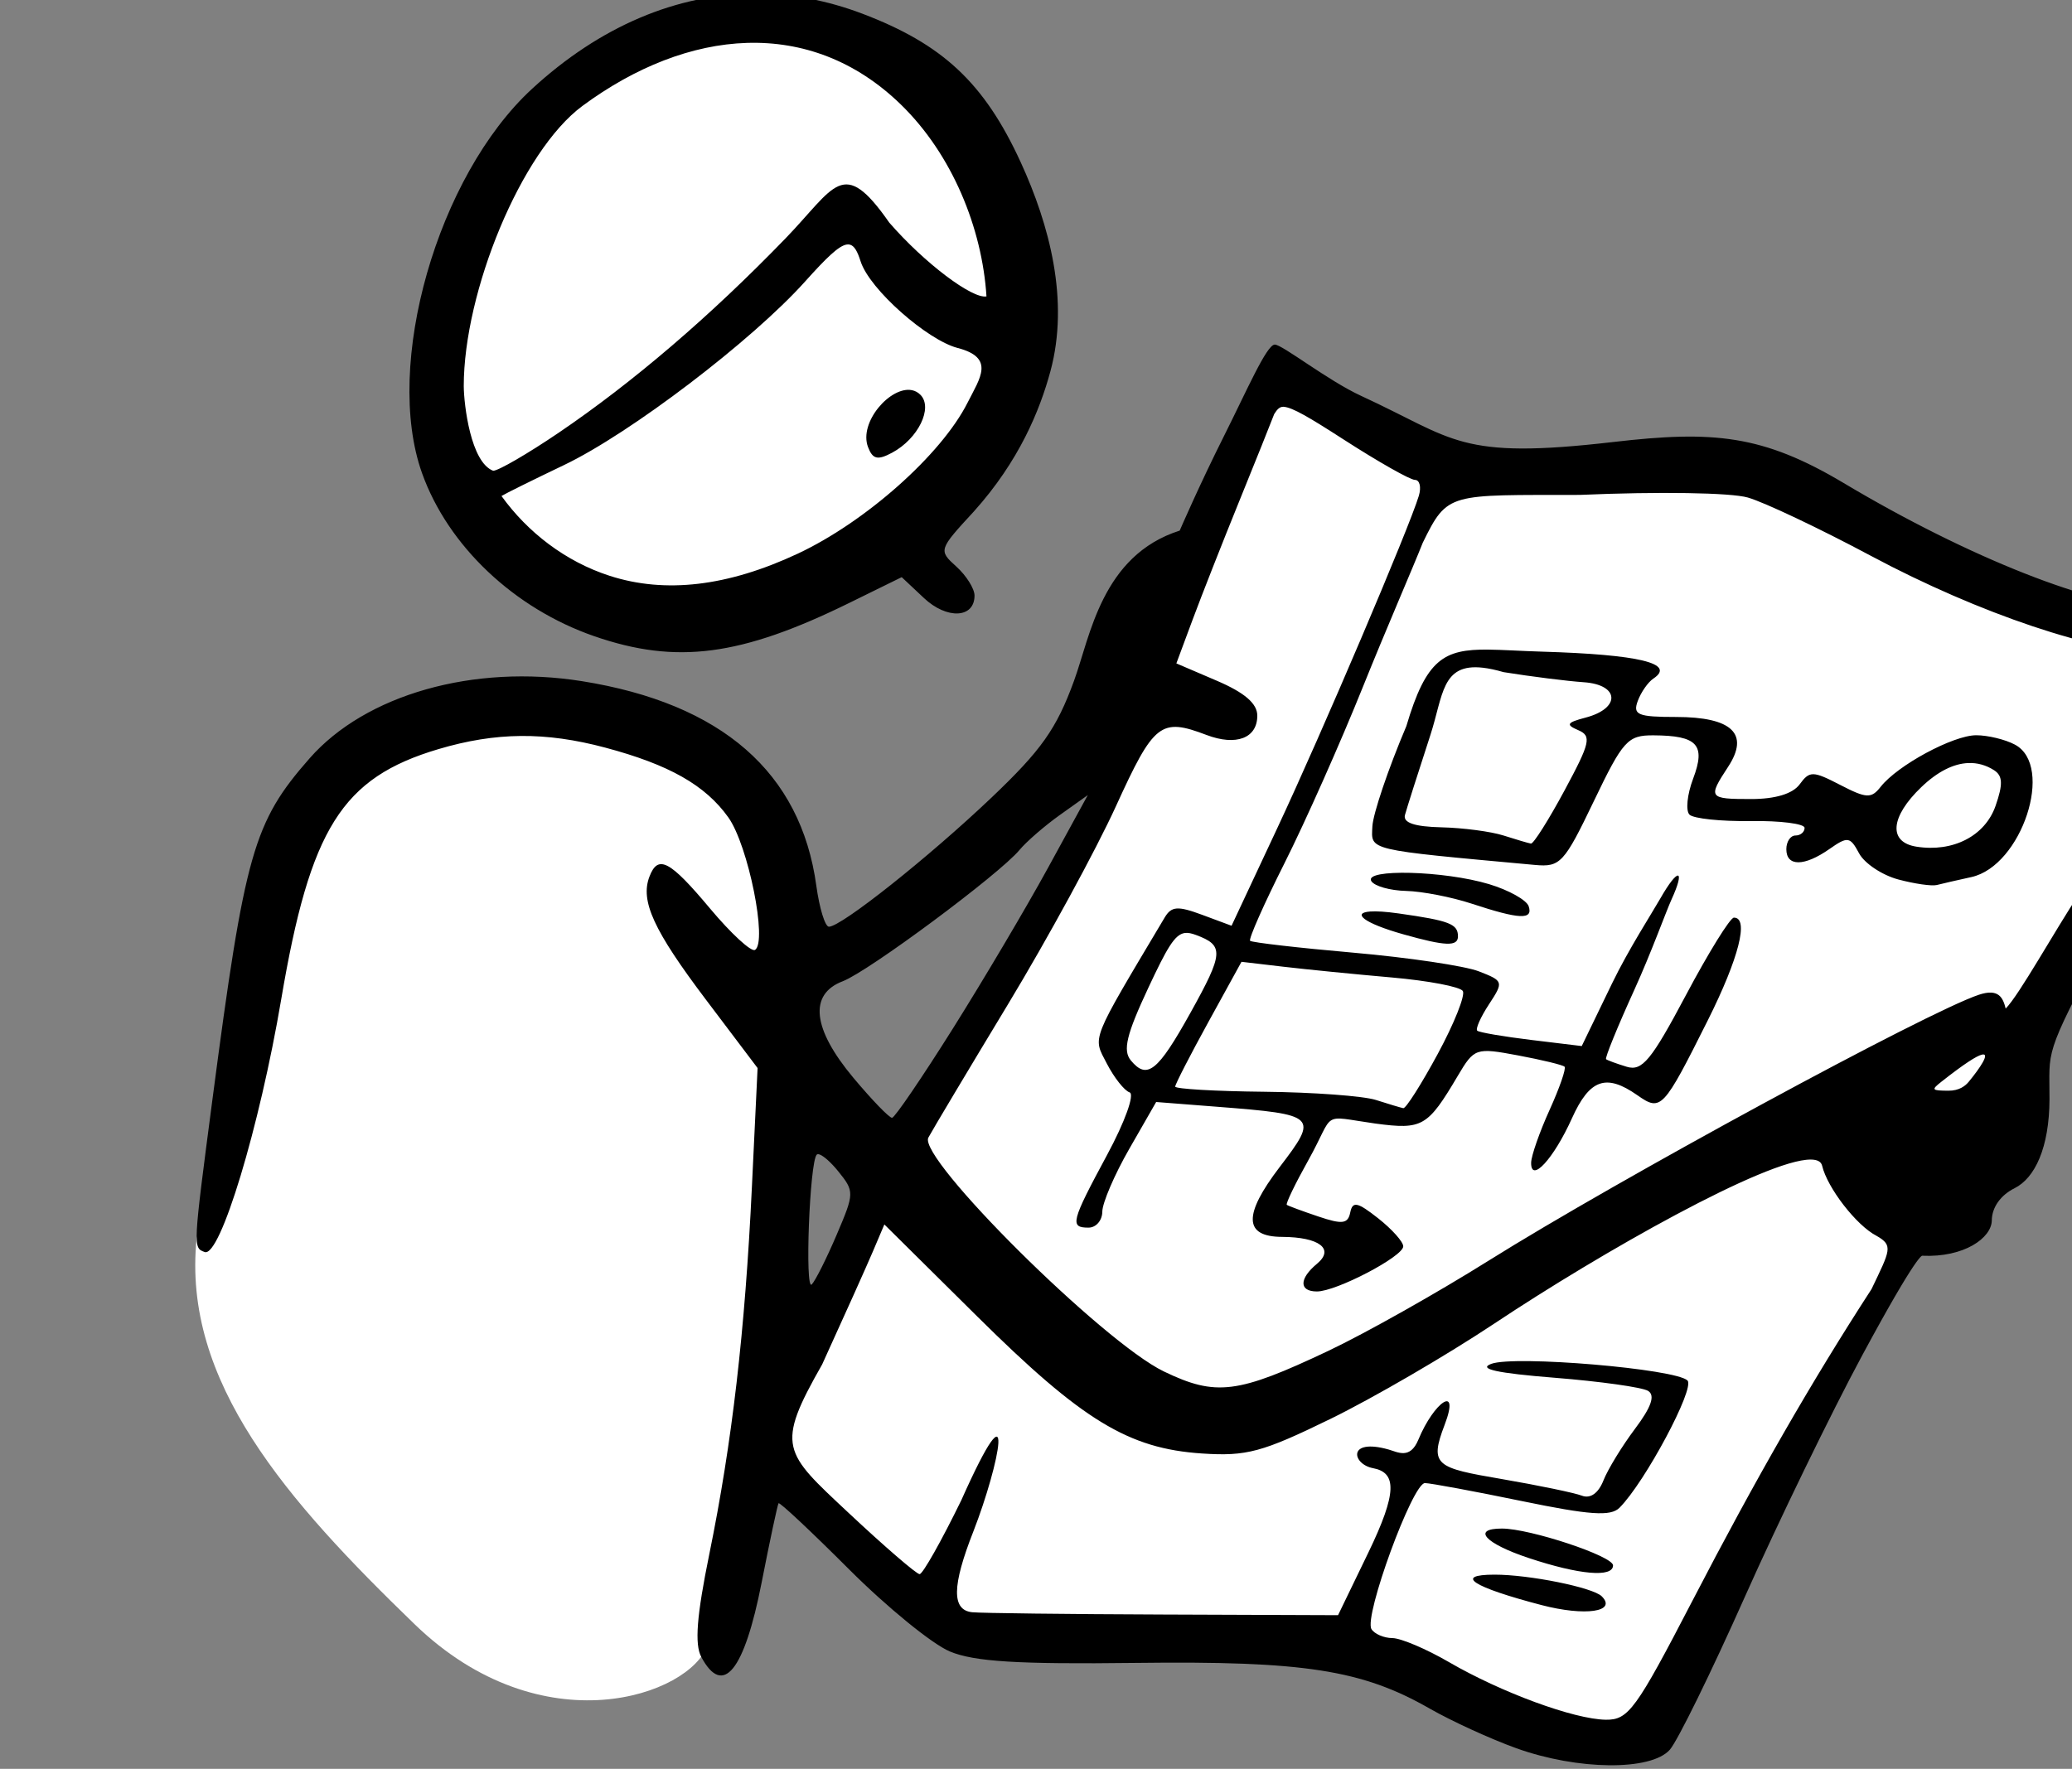 <?xml version="1.0" ?><svg height="166.754mm" viewBox="0 0 195.282 166.754" width="195.282mm" xmlns="http://www.w3.org/2000/svg">
    <rect x="0" y="0" width="195.282" height="166.754" fill="#808080" stroke="none"/>
    <path d="m 44369.189,-1425.387 c -41.223,0.281 -83.637,33.103 -101.582,64.998 -26.102,46.392 -44.667,104.187 17.803,139.768 9.284,10.713 68.368,36.17 134.006,-18.773 35.703,-29.886 53.516,-110.378 2.84,-163.06 -15.836,-16.463 -34.329,-23.059 -53.067,-22.932 z m 178.662,135.471 -51.876,118.145 -72.956,137.506 -56.681,104.186 c 0,0 7.753,-150.677 -0.11,-196.381 -7.864,-45.704 -53.296,-50.914 -97.855,-50.324 -44.56,0.59 -65.419,27.227 -72.518,51.504 -7.099,24.277 -21.842,94.061 -30.47,135.244 -5.242,50.914 32.108,93.276 77.541,137.211 45.433,43.935 98.073,25.262 104.189,7.373 6.116,-17.889 15.072,-63.594 15.072,-63.594 0,0 52.314,48.654 67.276,55.928 14.963,7.273 121.01,6.781 126.033,7.174 5.024,0.393 41.501,12.286 62.033,22.213 20.532,9.927 60.287,12.68 60.287,12.68 l 48.819,-92.293 162.728,-297.619 -52.422,-10.713 -119.371,-55.533 -108.449,4.324 z" fill="#fff" paint-order="markers stroke fill" transform="translate(36.093,-45.915) matrix(0.265,0,0,0.265,-11721.387,425.04)"/>
    <path d="m 47677.693,1004.906 c -27.858,0.03 -55.275,11.534 -79.533,33.895 -33.603,30.975 -52.826,98.171 -39.092,136.654 9.247,25.916 32.78,48.193 61.332,58.059 29.173,10.081 52.072,7.086 90.592,-11.846 l 18.682,-9.182 7.92,7.439 c 8.167,7.674 17.98,7.19 17.98,-0.889 0,-2.456 -2.908,-7.098 -6.463,-10.312 -6.401,-5.793 -6.343,-5.976 6.258,-19.645 16.078,-17.916 23.444,-35.962 27.197,-49.848 6.817,-25.221 -0.353,-52.09 -10.562,-74.344 -13.032,-28.41 -27.921,-42.061 -56.305,-52.852 -12.589,-4.786 -25.343,-7.144 -38.006,-7.131 z m 51.694,39.453 c 18.233,17.733 28.892,43.963 30.433,68.244 -4.971,0.974 -21.991,-11.768 -34.566,-26.244 -16.595,-23.808 -19.207,-12.701 -36.893,5.596 v 0 c -26.7,27.621 -54.251,51.227 -80.78,69.217 -10.923,7.405 -21.363,13.465 -23.203,13.465 -7.981,-3.002 -10.397,-23.372 -10.465,-30.102 0,-33.479 20.337,-83.531 42.227,-99.701 37.471,-27.68 80.905,-31.929 113.247,-0.475 z m -19.342,49.807 c 0.403,-0.071 0.775,-0.067 1.123,0.01 1.669,0.37 2.764,2.419 3.879,5.93 3.199,10.08 23.867,28.082 34.465,30.83 13.507,3.503 8.006,10.708 3.597,19.455 -9.364,18.58 -36.411,42.508 -60.443,53.754 -24.874,11.639 -47.078,14.251 -66.857,7.863 -15.743,-5.085 -29.171,-15.485 -38.475,-28.391 1.418,-0.883 11.016,-5.643 22.256,-11.02 23.549,-11.266 66.85,-44.243 85.711,-65.275 7.624,-8.501 11.925,-12.661 14.744,-13.156 z m 152.307,35.584 c -2.889,0 -10.056,16.588 -17.981,32.369 -8.825,17.566 -15.826,33.803 -15.826,33.803 -27.74,8.85 -31.832,37.649 -37.578,53.408 -6.234,17.099 -11.606,24.703 -29.393,41.613 -22.356,21.25 -53.39,45.898 -57.791,45.898 -1.363,0 -3.379,-6.574 -4.482,-14.609 -5.518,-40.261 -33.643,-64.801 -83.367,-72.746 -38.477,-6.147 -76.904,4.743 -96.836,27.443 -19.964,22.738 -23.043,33.562 -34.59,121.549 -6.914,52.69 -6.912,52.594 -2.715,54.096 5.468,1.954 19.494,-44.404 27.195,-89.877 10.308,-60.869 21.599,-78.841 55.928,-89.037 20.408,-6.06 37.971,-6.221 59.272,-0.545 22.769,6.068 35.661,13.377 43.832,24.85 7.07,9.93 13.987,44.333 9.474,47.123 -1.329,0.82 -8.526,-5.809 -15.996,-14.732 -14.323,-17.109 -18.49,-19.303 -21.541,-11.35 -3.331,8.679 1.475,19.142 20.145,43.865 l 18.312,24.252 -2.016,42.174 c -2.462,51.541 -7.03,90.941 -15.171,130.826 -4.47,21.892 -5.255,31.984 -2.842,36.496 7.704,14.39 15.282,5.063 21.453,-26.396 2.953,-15.062 5.671,-27.788 6.035,-28.281 0.368,-0.494 11.666,10.1 25.106,23.541 13.443,13.441 29.553,26.576 35.804,29.188 8.702,3.636 24.158,4.59 66.035,4.074 59.897,-0.74 80.544,2.463 104.596,16.227 7.831,4.48 21.698,10.833 30.818,14.117 21.859,7.872 47.953,8.125 54.631,0.529 2.748,-3.122 14.744,-27.574 26.658,-54.338 11.918,-26.763 30.717,-65.451 41.772,-85.969 19.858,-36.846 21.35,-35.418 21.35,-35.418 14.904,0.68 24.656,-6.346 24.726,-12.58 0.05,-4.63 3.125,-8.966 8.113,-11.453 7.183,-3.585 12.353,-14.358 12.403,-31.689 0.05,-17.727 -2.302,-14.749 18.959,-54.84 12.777,-24.088 32.01,-51.226 35.924,-61.932 3.915,-10.706 11.32,-23.913 16.457,-29.352 13.421,-14.208 6.883,-24.139 -8.403,-26.666 -6.692,-1.107 -17.4,-2.007 -23.797,-2.047 -22.997,-0.071 -67.783,-17.741 -112.31,-44.312 -28.841,-17.209 -46.371,-18.748 -81.944,-14.617 -55.336,6.426 -56.266,-1.008 -89.666,-16.389 -12.002,-5.528 -28.058,-18.265 -30.753,-18.265 z m -129.002,16.224 c -7.604,-1.583 -19.047,11.396 -15.649,20.252 1.663,4.335 3.408,4.741 8.551,1.988 9.281,-4.966 14.672,-16.011 10.066,-20.617 -0.875,-0.875 -1.882,-1.397 -2.968,-1.623 z m 132.23,5.906 c 3.111,0.276 8.943,3.682 21.092,11.523 12.338,7.962 23.822,14.477 25.519,14.477 1.702,0 2.33,2.556 1.395,5.678 -3.394,11.357 -34.499,84.398 -50.348,118.236 l -16.252,34.703 -10.453,-3.885 c -8.722,-3.239 -10.932,-3.078 -13.349,0.982 -26.66,44.788 -25.617,42.157 -20.58,51.898 2.603,5.035 6.255,9.662 8.113,10.281 1.884,0.627 -1.646,10.461 -7.967,22.189 -12.871,23.891 -13.396,25.93 -6.633,25.93 2.677,0 4.879,-2.554 4.899,-5.676 0.02,-3.124 4.331,-13.179 9.591,-22.346 l 9.561,-16.67 22.037,1.719 c 35.221,2.75 35.752,3.266 21.922,21.379 -13.065,17.11 -12.81,24.817 0.828,24.887 13.267,0.073 18.755,4.298 12.42,9.557 -6.416,5.327 -6.426,9.859 -0.02,9.859 6.898,0 30.688,-12.443 30.688,-16.051 0,-1.619 -4.015,-6.107 -8.92,-9.975 -7.36,-5.803 -9.097,-6.17 -9.926,-2.094 -0.828,4.082 -2.798,4.333 -11.353,1.449 -5.693,-1.92 -10.737,-3.781 -11.209,-4.137 -0.473,-0.356 2.954,-7.471 7.615,-15.809 9.857,-17.635 3.858,-15.949 23.916,-13.113 16.711,2.216 18.545,1.155 29.264,-16.951 5.883,-9.937 6.384,-10.106 21.437,-7.295 8.477,1.584 15.925,3.391 16.551,4.016 0.624,0.624 -1.78,7.556 -5.34,15.406 -3.562,7.849 -6.497,16.274 -6.547,18.723 -0.119,7.492 8.006,-1.343 14.52,-15.789 6.279,-13.925 12.135,-15.986 23.267,-8.188 8.405,5.886 9.158,5.087 25.028,-26.623 11.071,-22.121 14.751,-36.597 9.297,-36.557 -1.338,0.01 -9.005,12.393 -17.034,27.52 -12.364,23.292 -15.592,27.202 -21.086,25.531 -3.569,-1.086 -6.873,-2.297 -7.341,-2.693 -0.47,-0.396 4.068,-11.529 10.08,-24.738 6.012,-13.21 11.289,-27.914 13.218,-32.127 4.919,-10.741 2.501,-11.735 -4.076,-0.184 -2.768,4.862 -11.21,17.931 -17.123,30.156 l -10.75,22.223 -17.957,-2.174 c -9.876,-1.196 -18.521,-2.675 -19.207,-3.289 -0.688,-0.612 1.184,-4.827 4.156,-9.367 5.288,-8.066 5.205,-8.332 -3.615,-11.758 -4.963,-1.929 -25.044,-4.914 -44.623,-6.633 -19.579,-1.719 -36.093,-3.621 -36.699,-4.227 -0.606,-0.606 4.91,-13.061 12.26,-27.676 7.348,-14.617 19.906,-42.869 27.906,-62.783 7.998,-19.916 17.936,-42.763 21.228,-51.129 8.899,-18.192 9.294,-16.935 55.838,-17.039 28.138,-1.212 53.693,-0.814 59.791,0.935 5.854,1.68 25.562,11.021 43.795,20.76 38.575,20.606 80.251,34.592 103.065,34.592 12.5,0 16.054,1.14 16.054,5.15 0,6.882 -19.234,41.258 -44.671,79.834 -9.503,14.412 -21.66,36.514 -26.547,41.465 -0.967,-3.9 -2.503,-7.249 -9.526,-4.916 -18.445,6.127 -128.406,65.789 -174.558,94.711 -18.197,11.403 -43.745,25.782 -56.774,31.953 v 0 c -32.313,15.305 -39.99,16.271 -58.507,7.363 -21.723,-10.45 -87.693,-75.97 -83.786,-83.213 1.564,-2.902 14.319,-24.254 28.338,-47.449 14.019,-23.195 31.307,-54.934 38.416,-70.531 13.467,-29.55 15.881,-31.446 32.149,-25.262 10.556,4.014 18.082,1.161 18.082,-6.857 0,-4.312 -4.475,-8.175 -14.395,-12.428 l -14.39,-6.168 5.804,-15.613 c 3.195,-8.587 10.553,-27.29 16.348,-41.564 5.798,-14.274 11.488,-28.454 12.643,-31.51 1.054,-1.712 1.971,-2.7 3.431,-2.602 z m 72.65,86.375 c -15.703,-0.139 -22.02,3.34 -29.072,27.211 -6.44,15.166 -11.87,31.223 -12.088,35.684 -0.409,8.683 -2.55,8.175 57.868,13.719 8.953,0.822 10.337,-0.679 20.865,-22.639 10.391,-21.67 12.06,-23.521 21.23,-23.471 15.661,0.078 18.664,3.353 14.117,15.402 -2.13,5.639 -2.714,11.404 -1.302,12.809 1.411,1.407 11.198,2.437 21.75,2.283 10.55,-0.151 19.185,0.943 19.185,2.432 0,1.489 -1.46,2.709 -3.244,2.709 -1.786,0 -3.246,2.189 -3.246,4.865 0,6.247 6.371,6.217 15.346,-0.068 6.479,-4.539 7.338,-4.413 10.527,1.547 1.91,3.57 8.184,7.753 13.941,9.295 v 0 c 5.758,1.543 11.929,2.428 13.713,1.967 1.786,-0.462 7.304,-1.729 12.268,-2.818 17.922,-3.934 29.655,-39.544 15.519,-47.109 -3.449,-1.846 -9.653,-3.346 -13.785,-3.346 -8.211,0.013 -27.997,10.691 -33.99,18.344 -3.317,4.234 -5.044,4.155 -14.363,-0.664 -9.739,-5.037 -10.902,-5.055 -14.43,-0.232 -2.465,3.371 -8.64,5.248 -17.268,5.248 -15.159,0 -15.442,-0.401 -8.179,-11.484 7.673,-11.711 1.398,-17.713 -18.522,-17.713 -13.597,0 -15.44,-0.763 -13.627,-5.678 1.153,-3.122 3.649,-6.709 5.547,-7.973 8.094,-5.385 -5.012,-8.563 -39.552,-9.59 -7.696,-0.229 -13.973,-0.678 -19.208,-0.725 z m -1.841,6.453 c 2.111,0.241 4.537,0.754 7.34,1.568 9.813,1.573 22.635,3.187 28.494,3.588 12.769,0.871 13.227,9.284 0.683,12.584 -6.707,1.764 -7.158,2.527 -2.642,4.457 4.846,2.071 4.307,4.444 -4.868,21.479 -5.674,10.533 -11.042,19.031 -11.935,18.883 -0.893,-0.149 -5.272,-1.439 -9.732,-2.867 -4.46,-1.429 -14.422,-2.742 -22.137,-2.92 -9.521,-0.22 -13.675,-1.626 -12.938,-4.379 0.598,-2.23 4.659,-15.004 9.024,-28.387 4.6,-14.108 3.932,-25.695 18.711,-24.006 z m 172.634,33.906 c 3.191,-0.123 6.254,0.714 9.114,2.529 3.13,1.988 3.265,4.974 0.574,12.691 -3.74,10.731 -15.143,16.607 -28.19,14.524 -10.028,-1.602 -9.265,-10.595 1.801,-21.195 5.707,-5.468 11.384,-8.343 16.701,-8.549 z m -313.162,11.399 -14.136,25.848 c -7.776,14.215 -23.047,40.016 -33.934,57.334 -10.886,17.317 -20.579,31.557 -21.539,31.627 -0.96,0.079 -7.164,-6.339 -13.787,-14.262 -14.554,-17.409 -15.901,-29.704 -3.76,-34.32 9.127,-3.47 55.694,-38.065 62.859,-46.699 2.485,-2.995 8.969,-8.612 14.409,-12.486 z m 114.758,27.668 c -8.827,-0.23 -15.312,0.702 -13.928,2.939 1.101,1.785 6.661,3.356 12.354,3.492 5.693,0.138 16.193,2.173 23.33,4.525 17.011,5.607 21.918,5.834 20.285,0.934 -0.737,-2.213 -7.063,-5.751 -14.058,-7.861 -7.987,-2.409 -19.156,-3.8 -27.983,-4.029 z m -14.322,13.752 c -6.547,0.47 -2.428,4.102 11.746,8.104 15.041,4.247 19.465,4.416 19.465,0.74 0,-4.428 -2.999,-5.588 -21.086,-8.156 -4.575,-0.649 -7.943,-0.844 -10.125,-0.688 z m -65.986,7.65 c 1.179,-0.175 2.448,0.118 3.982,0.685 10.092,3.733 9.905,6.414 -1.928,27.691 -11.625,20.9 -15.41,23.929 -21.191,16.963 -2.939,-3.542 -1.578,-9.212 6.221,-25.875 6.645,-14.202 9.377,-18.94 12.916,-19.465 z m 20.205,10.242 14.974,1.758 c 8.239,0.967 25.568,2.685 38.512,3.82 12.941,1.134 24.294,3.3 25.232,4.812 0.934,1.514 -3.077,11.585 -8.916,22.379 -5.84,10.795 -11.355,19.481 -12.256,19.303 -0.901,-0.176 -5.288,-1.492 -9.751,-2.92 -4.459,-1.429 -22.344,-2.744 -39.741,-2.922 -17.396,-0.178 -31.629,-1.004 -31.629,-1.834 0,-0.831 5.306,-11.16 11.788,-22.953 z m 263.336,33.023 c 3.076,-0.733 -0.719,4.829 -4.676,9.641 -1.132,1.377 -3.284,3.233 -7.299,3.193 -5.902,-0.04 -6.114,-0.294 -2.434,-3.193 8.242,-6.495 12.563,-9.201 14.409,-9.641 z m -413.334,35.549 c 1.469,0.552 4.008,2.794 6.498,5.863 5.889,7.267 5.878,7.797 -0.489,22.707 -3.583,8.398 -7.566,16.337 -8.845,17.642 -2.526,2.574 -0.767,-43.499 1.763,-46.17 0.212,-0.223 0.583,-0.227 1.073,-0.043 z m 352.48,1.779 c 2.271,0.016 3.674,0.709 4.023,2.197 1.834,7.811 12.15,21.243 19.366,24.947 6.043,3.432 4.814,5.1 -1.795,18.936 -21.359,32.944 -41.094,67.292 -63.678,110.842 v 0 c -20.097,38.756 -22.796,42.467 -30.818,42.357 -11.265,-0.15 -37.14,-9.661 -55.833,-20.521 -8.029,-4.664 -17.066,-8.499 -20.083,-8.52 -3.017,-0.022 -6.364,-1.46 -7.438,-3.197 -2.769,-4.479 14.632,-51.999 19.021,-51.949 1.997,0.025 17.491,2.904 34.428,6.396 24.265,5.007 31.637,5.513 34.762,2.389 9.031,-9.031 26.93,-42.534 24.187,-45.275 -4.155,-4.158 -61.464,-9.022 -69.787,-5.924 -4.85,1.806 2.02,3.312 22.518,4.945 16.224,1.292 31.183,3.393 33.246,4.668 2.602,1.608 1.183,5.732 -4.637,13.482 -4.61,6.141 -9.672,14.423 -11.244,18.404 -1.793,4.538 -4.648,6.55 -7.656,5.396 -2.635,-1.012 -15.457,-3.672 -28.488,-5.912 -23.308,-4.005 -25.881,-4.768 -20.334,-19.279 5.647,-14.773 -3.79,-8.163 -9.332,5.258 -2.959,7.165 -7.359,4.42 -10.629,3.502 -14.786,-4.149 -12.956,5.245 -5.516,6.643 8.375,1.573 8.764,8.507 -1.689,30.113 l -10.735,22.191 -62.213,-0.234 c -34.219,-0.127 -64.767,-0.494 -67.892,-0.812 -7.359,-0.749 -7.227,-9.374 0.441,-28.844 9.23,-23.699 15.823,-56.161 -4.347,-10.963 -7.041,14.439 -13.703,26.254 -14.809,26.254 -1.104,0 -12.519,-9.854 -25.367,-21.898 -23.03,-21.587 -26,-23.386 -9.293,-52.715 7.737,-16.951 15.881,-35.089 18.094,-40.307 l 4.029,-9.486 33.062,32.758 c 37.311,36.968 53.751,46.992 79.909,48.721 15.859,1.049 21.366,-0.433 45.613,-12.268 15.166,-7.403 41.441,-22.693 58.392,-33.977 38.129,-25.384 96.615,-58.434 112.514,-58.32 z m -109.857,131.272 c -10.864,0 -6.055,5.298 9.509,10.475 17.993,5.985 30.008,7.037 30.008,2.627 0,-3.305 -29.547,-13.102 -39.517,-13.102 z m -2.657,16.396 c -14.564,0.028 -7.79,4.41 16.719,10.82 15.539,4.063 26.961,2.404 21.44,-3.115 -3.147,-3.149 -25.825,-7.725 -38.159,-7.705 z" transform="translate(36.093,-45.915) matrix(0.265,0,0,0.265,-11721.387,425.04) translate(-3313.529,-2437.82)"/>
</svg>
